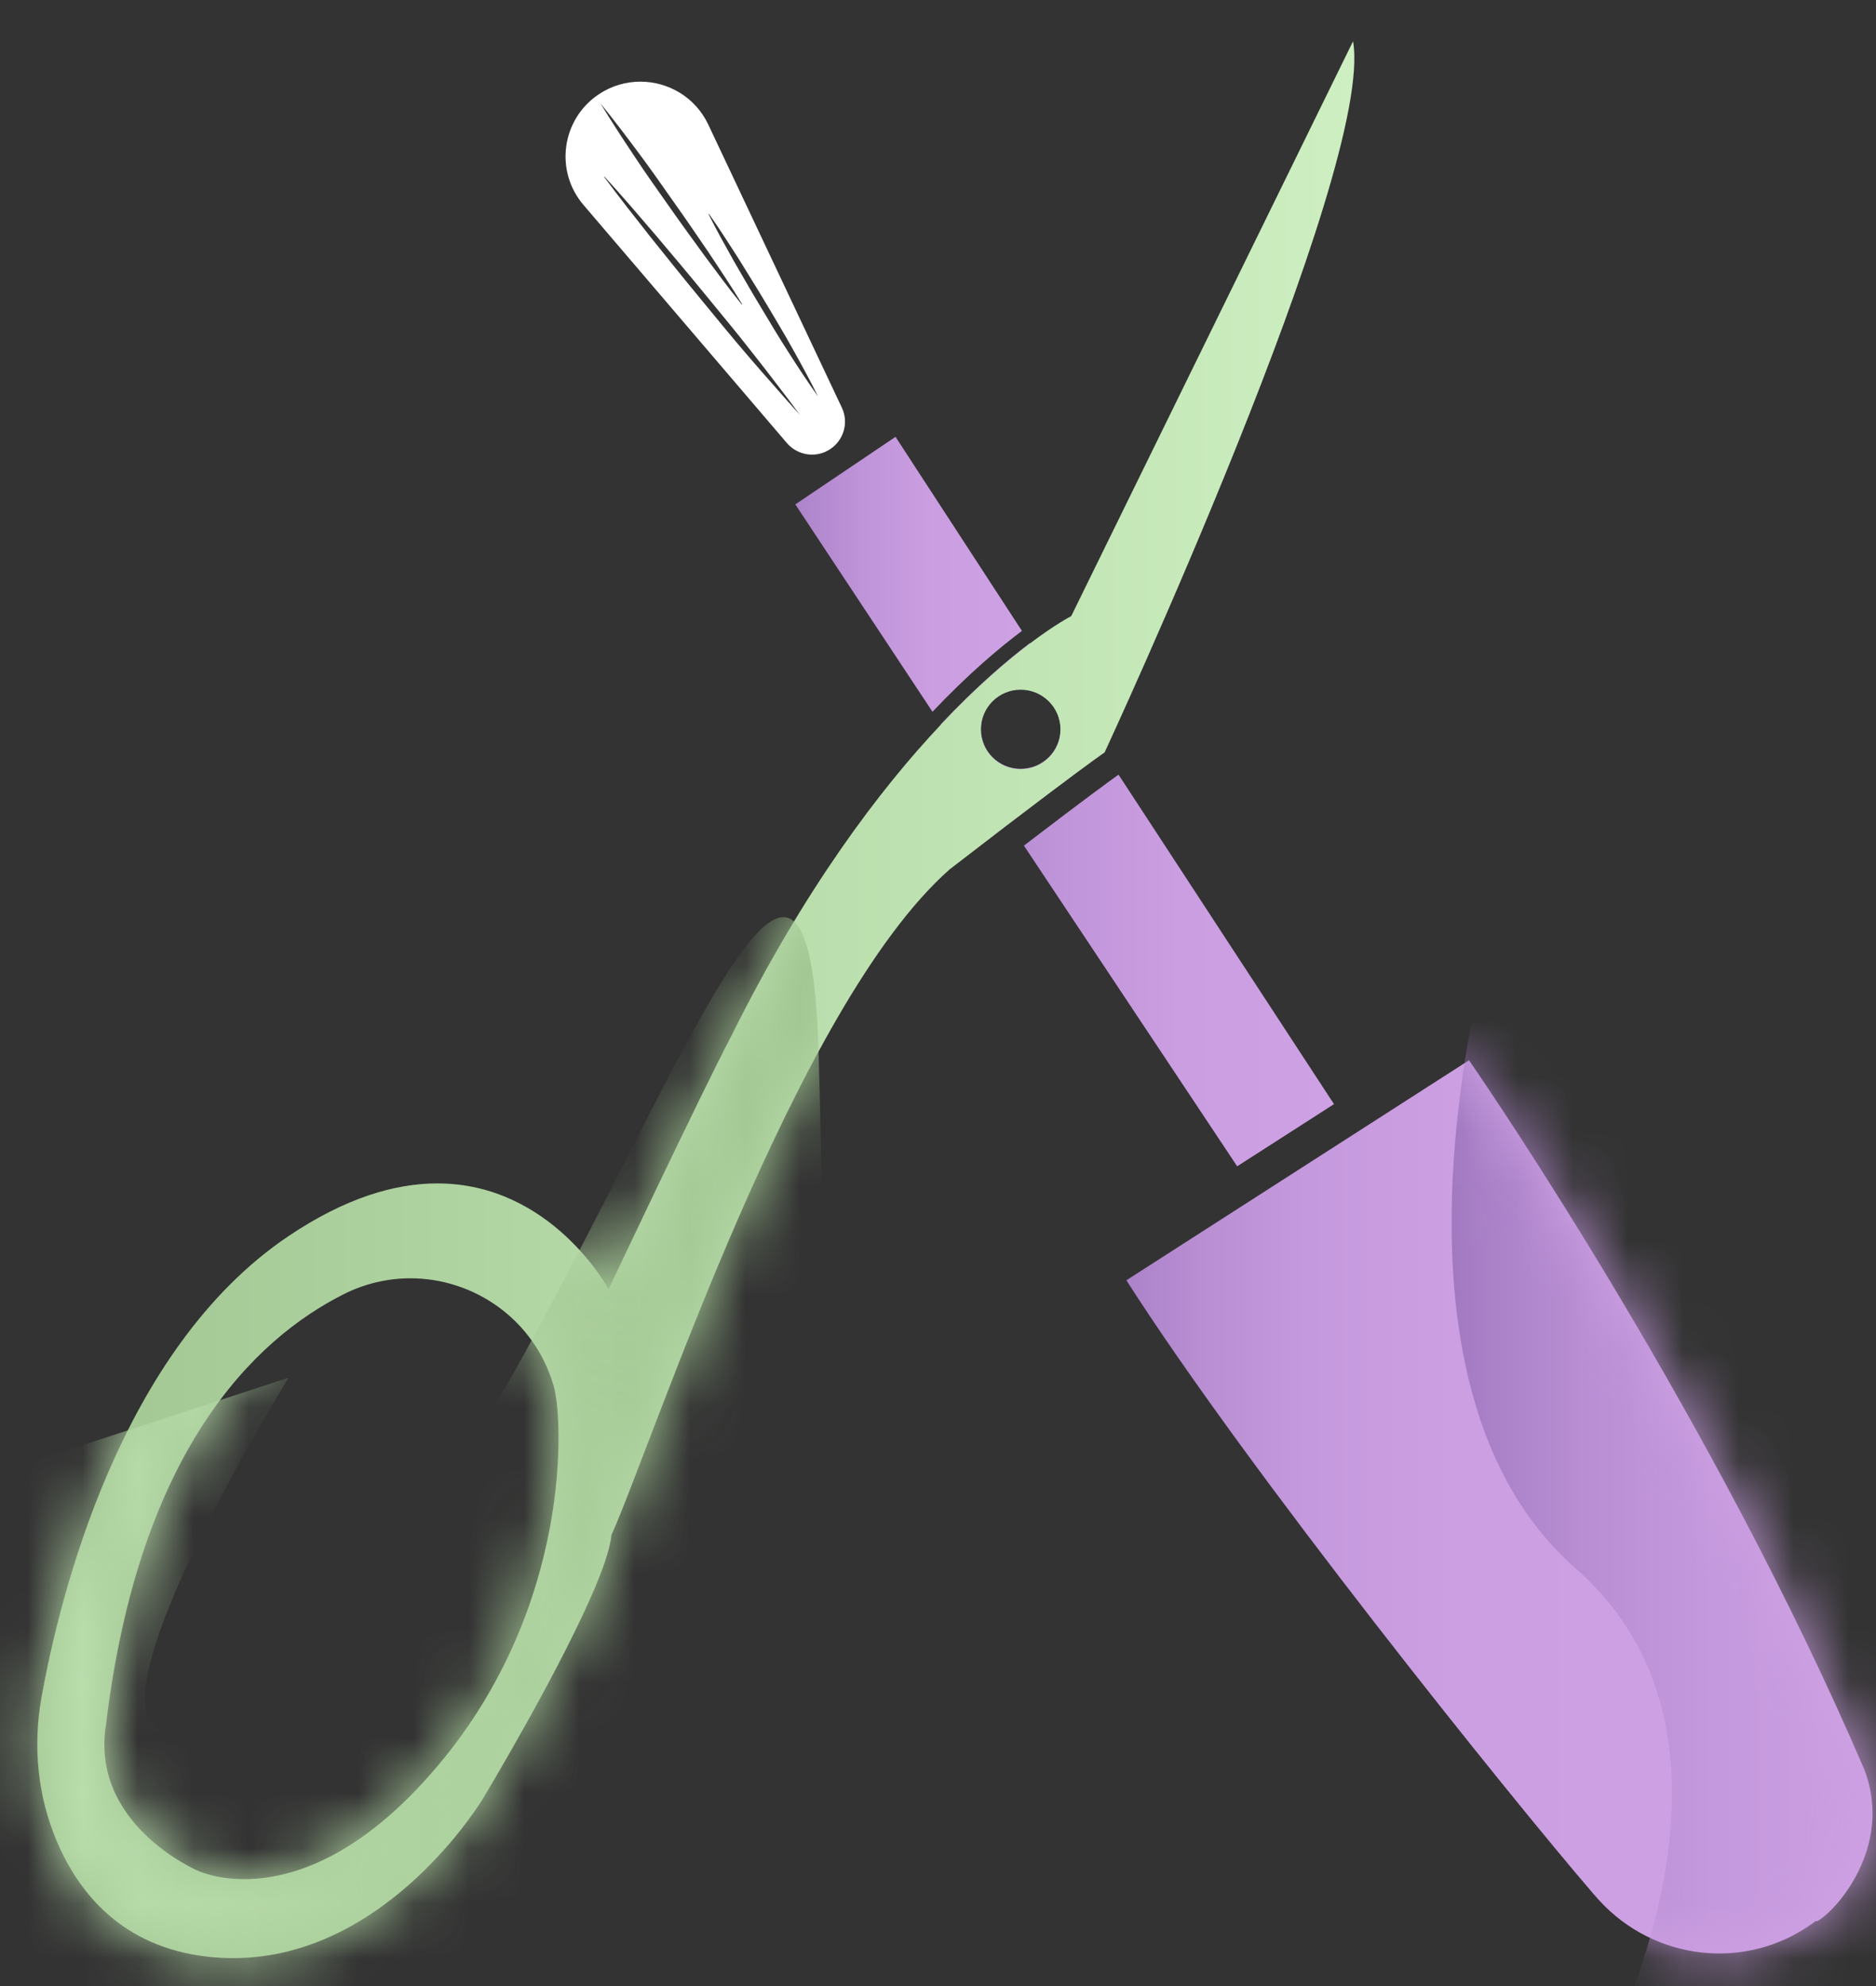 <svg width="34" height="36" viewBox="0 0 34 36" fill="none" xmlns="http://www.w3.org/2000/svg">
<rect x="0" y="0" width="34" height="36" fill="#333333" stroke="none"/>
<path d="M15.258 7.39L15.167 7.198L12.837 2.259C12.603 1.762 12.112 1.48 11.606 1.48C11.346 1.48 11.082 1.554 10.848 1.712C10.176 2.165 10.049 3.1 10.575 3.715L14.141 7.89L14.262 8.032C14.379 8.168 14.548 8.241 14.717 8.241C14.832 8.241 14.949 8.207 15.051 8.138C15.295 7.974 15.383 7.656 15.258 7.39V7.39ZM12.85 3.879C13.036 4.141 13.208 4.413 13.382 4.683C13.55 4.956 13.723 5.229 13.887 5.505C14.05 5.781 14.218 6.055 14.373 6.337C14.53 6.617 14.684 6.9 14.827 7.188C14.641 6.926 14.463 6.658 14.291 6.386C14.116 6.117 13.953 5.84 13.787 5.564C13.62 5.29 13.462 5.01 13.3 4.732C13.143 4.451 12.986 4.172 12.842 3.883L12.85 3.879L12.85 3.879ZM11.562 2.755C11.785 3.052 11.997 3.359 12.211 3.662C12.427 3.964 12.635 4.273 12.845 4.579C13.051 4.888 13.258 5.198 13.451 5.515L13.444 5.52C13.209 5.231 12.989 4.931 12.768 4.634C12.55 4.333 12.329 4.032 12.117 3.728C11.904 3.424 11.687 3.122 11.484 2.811C11.277 2.502 11.075 2.19 10.881 1.872C11.116 2.161 11.34 2.457 11.562 2.755V2.755ZM14.034 6.998C13.88 6.823 13.725 6.649 13.575 6.472C13.27 6.119 12.977 5.757 12.681 5.398C12.384 5.041 12.095 4.675 11.803 4.313C11.514 3.947 11.226 3.582 10.949 3.207L10.955 3.202C11.271 3.546 11.572 3.899 11.875 4.253C12.175 4.609 12.477 4.965 12.771 5.326C13.065 5.686 13.364 6.043 13.649 6.411C13.794 6.593 13.936 6.778 14.077 6.963C14.219 7.147 14.361 7.332 14.498 7.521C14.341 7.349 14.187 7.174 14.034 6.998L14.034 6.998Z" fill="white"/>
<path fill-rule="evenodd" clip-rule="evenodd" d="M16.9 12.902L14.414 9.143L14.697 8.952L15.891 8.147L16.23 7.918L18.521 11.436C18.106 11.747 17.546 12.22 16.9 12.902H16.9Z" fill="url(#paint0_linear_61_1316)"/>
<path fill-rule="evenodd" clip-rule="evenodd" d="M20.272 14.042C20.136 14.138 19.692 14.46 18.557 15.328L22.422 21.141L24.177 20.014L20.272 14.042H20.272ZM18.666 11.656C18.256 11.968 17.697 12.441 17.051 13.128L18.255 14.948C19.408 14.069 19.843 13.755 19.973 13.664L18.666 11.656ZM18.498 13.935C18.1 13.935 17.777 13.614 17.777 13.216C17.777 12.818 18.099 12.494 18.498 12.494C18.897 12.494 19.221 12.818 19.221 13.216C19.221 13.613 18.897 13.935 18.498 13.935Z" fill="url(#paint1_linear_61_1316)"/>
<path fill-rule="evenodd" clip-rule="evenodd" d="M33.593 34.085C33.316 34.562 32.988 34.813 32.929 34.823H32.904L32.847 34.866C31.647 35.73 29.984 35.547 28.977 34.44C28.94 34.398 28.901 34.355 28.863 34.311C27.345 32.543 22.626 26.671 20.414 23.207L26.624 19.219C27.076 19.875 31.083 25.759 33.791 32.082C34.104 32.914 33.856 33.63 33.593 34.085V34.085Z" fill="url(#paint2_linear_61_1316)"/>
<mask id="mask0_61_1316" style="mask-type:luminance" maskUnits="userSpaceOnUse" x="20" y="19" width="14" height="17">
<path d="M33.601 34.085C33.324 34.562 32.996 34.813 32.937 34.823H32.912L32.855 34.866C31.655 35.73 29.991 35.547 28.985 34.44C28.948 34.398 28.909 34.355 28.87 34.311C27.352 32.543 22.634 26.671 20.422 23.207L26.631 19.219C27.084 19.875 31.091 25.759 33.799 32.082C34.112 32.914 33.864 33.63 33.601 34.085V34.085Z" fill="white"/>
</mask>
<g mask="url(#mask0_61_1316)">
<path fill-rule="evenodd" clip-rule="evenodd" d="M27.187 16.375C27.187 16.375 24.485 24.852 28.559 28.432C32.634 32.011 28.288 38.79 28.288 38.79C28.288 38.79 44.858 48.461 43.137 35.988C41.417 23.515 27.187 16.375 27.187 16.375Z" fill="url(#paint3_linear_61_1316)"/>
</g>
<path fill-rule="evenodd" clip-rule="evenodd" d="M24.523 0.746L19.414 11.169C19.414 11.169 19.135 11.309 18.666 11.664C18.255 11.975 17.697 12.448 17.051 13.136C15.944 14.312 14.578 16.113 13.253 18.781C12.697 19.84 11.03 23.368 11.03 23.368C11.03 23.368 10.002 21.451 7.926 21.451C7.166 21.451 6.265 21.708 5.223 22.41C2.176 24.464 1.082 28.932 0.751 30.771C0.593 31.654 0.682 32.569 1.037 33.394C1.435 34.321 2.218 35.291 3.759 35.468C3.918 35.486 4.074 35.494 4.227 35.494C7.033 35.494 8.758 32.594 8.758 32.594C8.758 32.594 10.016 30.505 10.682 29.011C10.902 28.52 11.056 28.093 11.081 27.826C11.838 26.141 14.409 18.227 17.213 15.757C17.613 15.448 17.958 15.183 18.255 14.956C19.408 14.076 19.843 13.762 19.972 13.672C20.006 13.647 20.02 13.638 20.02 13.638C20.02 13.638 24.926 3.065 24.522 0.746L24.523 0.746ZM7.95 31.988C6.503 33.715 5.222 34.062 4.427 34.062C3.89 34.062 3.573 33.904 3.573 33.904C3.573 33.904 1.621 33.065 1.923 31.249C2.523 26.279 4.62 24.272 6.224 23.462C6.616 23.264 7.032 23.171 7.438 23.171C8.592 23.171 9.683 23.917 10.032 25.115C10.035 25.12 10.036 25.126 10.037 25.133C10.205 25.703 10.375 29.098 7.95 31.988L7.95 31.988ZM18.498 13.943C18.099 13.943 17.777 13.621 17.777 13.223C17.777 12.825 18.099 12.502 18.498 12.502C18.896 12.502 19.22 12.825 19.22 13.223C19.22 13.621 18.896 13.943 18.498 13.943Z" fill="url(#paint4_linear_61_1316)"/>
<mask id="mask1_61_1316" style="mask-type:luminance" maskUnits="userSpaceOnUse" x="0" y="0" width="25" height="36">
<path d="M24.526 0.742L19.418 11.165C19.418 11.165 19.139 11.306 18.67 11.66C18.259 11.971 17.701 12.444 17.055 13.132C15.947 14.308 14.582 16.11 13.257 18.777C12.701 19.836 11.034 23.364 11.034 23.364C11.034 23.364 10.006 21.447 7.93 21.447C7.17 21.447 6.269 21.704 5.227 22.407C2.18 24.46 1.086 28.928 0.755 30.767C0.597 31.65 0.686 32.565 1.041 33.391C1.439 34.317 2.222 35.288 3.763 35.464C3.922 35.482 4.078 35.49 4.231 35.49C7.037 35.49 8.762 32.59 8.762 32.59C8.762 32.59 10.02 30.501 10.686 29.007C10.905 28.516 11.06 28.089 11.085 27.822C11.842 26.137 14.412 18.223 17.217 15.753C17.617 15.444 17.962 15.18 18.259 14.952C19.412 14.072 19.847 13.758 19.976 13.668C20.01 13.643 20.023 13.634 20.023 13.634C20.023 13.634 24.93 3.061 24.526 0.742L24.526 0.742ZM7.954 31.984C6.507 33.711 5.226 34.058 4.43 34.058C3.894 34.058 3.577 33.9 3.577 33.9C3.577 33.9 1.624 33.061 1.927 31.245C2.527 26.275 4.624 24.268 6.228 23.458C6.62 23.26 7.036 23.167 7.442 23.167C8.596 23.167 9.687 23.913 10.036 25.111C10.039 25.116 10.04 25.122 10.041 25.129C10.209 25.699 10.379 29.095 7.954 31.984L7.954 31.984ZM18.502 13.939C18.103 13.939 17.78 13.617 17.78 13.219C17.78 12.821 18.103 12.498 18.502 12.498C18.9 12.498 19.224 12.821 19.224 13.219C19.224 13.617 18.9 13.939 18.502 13.939Z" fill="white"/>
</mask>
<g mask="url(#mask1_61_1316)">
<path fill-rule="evenodd" clip-rule="evenodd" d="M5.231 24.973C5.231 24.973 -0.362 34.033 4.847 30.617C10.056 27.201 14.589 10.424 14.836 19.074C15.084 27.724 15.396 50.848 4.501 47.136C-6.394 43.425 -9.074 29.656 -9.074 29.656L5.231 24.973Z" fill="url(#paint5_linear_61_1316)"/>
</g>
<defs>
<linearGradient id="paint0_linear_61_1316" x1="14.414" y1="10.41" x2="18.522" y2="10.41" gradientUnits="userSpaceOnUse">
<stop stop-color="#AC82C9"/>
<stop offset="0.07" stop-color="#B187CD"/>
<stop offset="0.32" stop-color="#C195DA"/>
<stop offset="0.61" stop-color="#CB9EE1"/>
<stop offset="1" stop-color="#CEA1E4"/>
</linearGradient>
<linearGradient id="paint1_linear_61_1316" x1="17.051" y1="16.399" x2="24.177" y2="16.399" gradientUnits="userSpaceOnUse">
<stop stop-color="#AC82C9"/>
<stop offset="0.07" stop-color="#B187CD"/>
<stop offset="0.32" stop-color="#C195DA"/>
<stop offset="0.61" stop-color="#CB9EE1"/>
<stop offset="1" stop-color="#CEA1E4"/>
</linearGradient>
<linearGradient id="paint2_linear_61_1316" x1="20.414" y1="27.314" x2="33.937" y2="27.314" gradientUnits="userSpaceOnUse">
<stop stop-color="#AC82C9"/>
<stop offset="0.1" stop-color="#B98ED3"/>
<stop offset="0.24" stop-color="#C599DD"/>
<stop offset="0.44" stop-color="#CC9FE2"/>
<stop offset="1" stop-color="#CEA1E4"/>
</linearGradient>
<linearGradient id="paint3_linear_61_1316" x1="26.309" y1="29.37" x2="43.263" y2="29.37" gradientUnits="userSpaceOnUse">
<stop stop-color="#A279C1"/>
<stop offset="0.03" stop-color="#A87FC6"/>
<stop offset="0.14" stop-color="#B98ED3"/>
<stop offset="0.28" stop-color="#C599DD"/>
<stop offset="0.47" stop-color="#CC9FE2"/>
<stop offset="1" stop-color="#CEA1E4"/>
</linearGradient>
<linearGradient id="paint4_linear_61_1316" x1="0.676" y1="18.12" x2="24.546" y2="18.12" gradientUnits="userSpaceOnUse">
<stop stop-color="#A1C691"/>
<stop offset="0.1" stop-color="#A5CA96"/>
<stop offset="1" stop-color="#CDEFC1"/>
</linearGradient>
<linearGradient id="paint5_linear_61_1316" x1="-9.074" y1="32.081" x2="14.914" y2="32.081" gradientUnits="userSpaceOnUse">
<stop stop-color="#CDEFC1"/>
<stop offset="1" stop-color="#A1C691"/>
</linearGradient>
</defs>
</svg>
